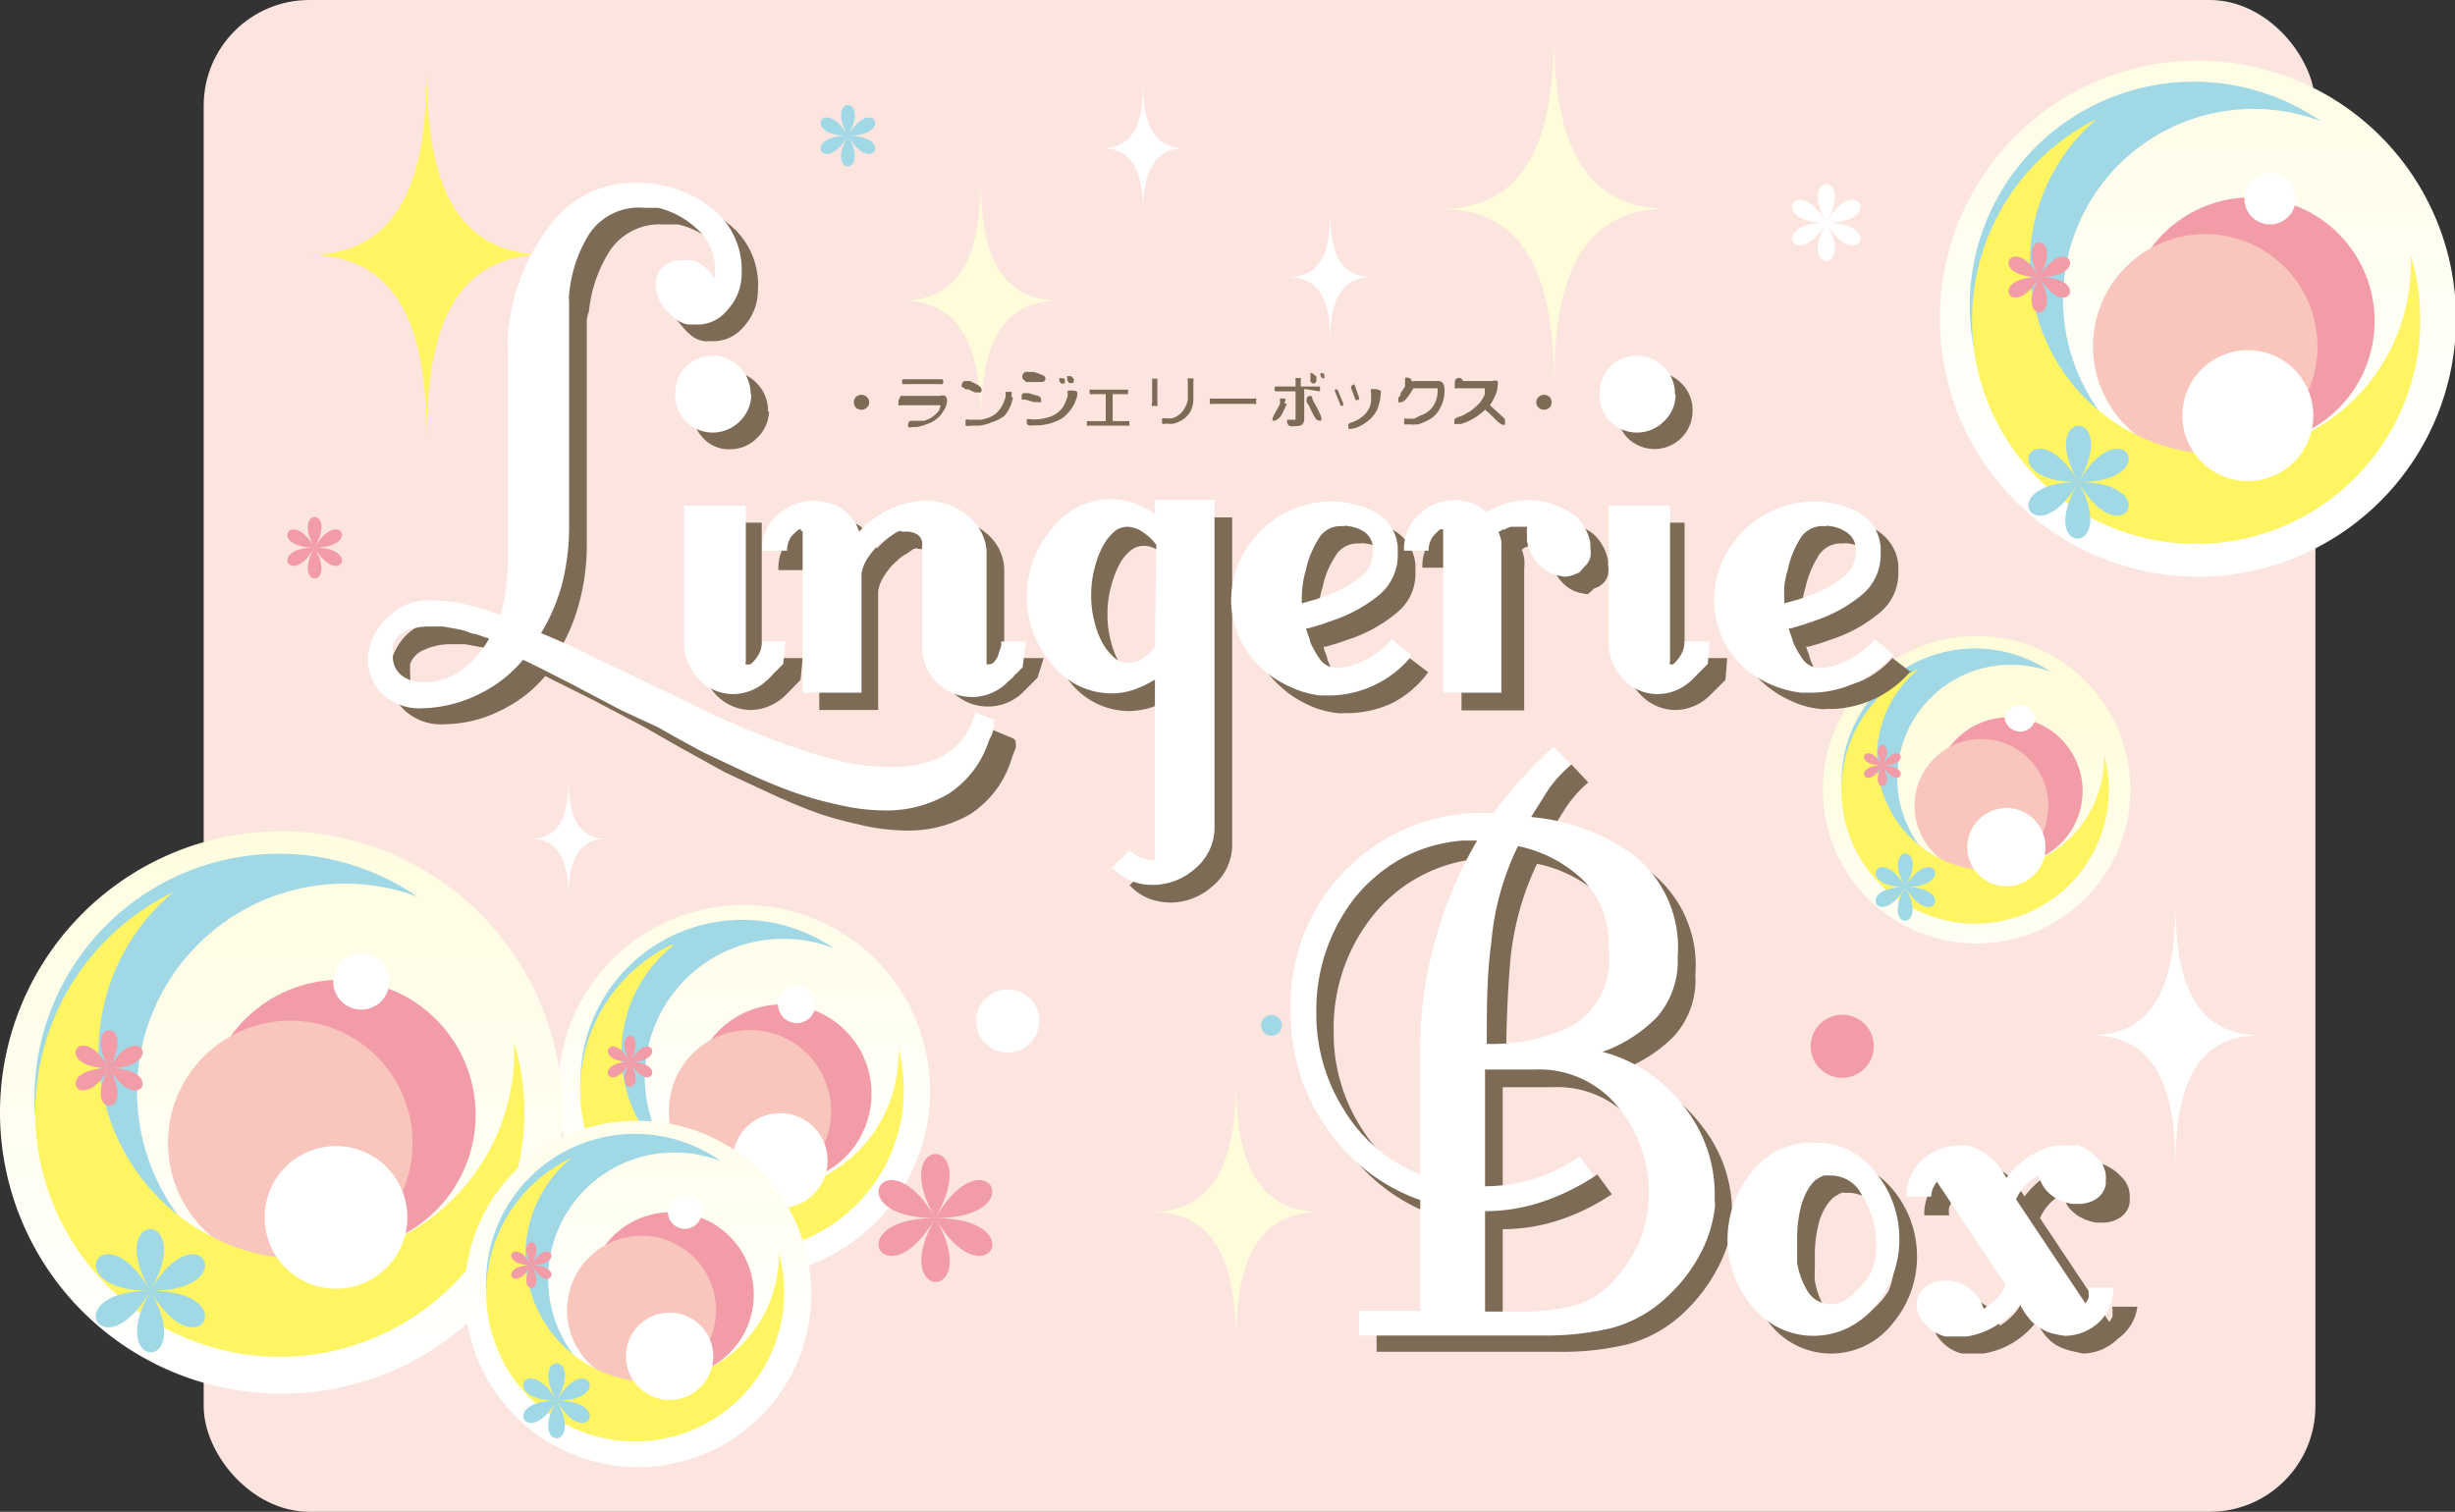 <svg id="レイヤー_1" data-name="レイヤー 1" xmlns="http://www.w3.org/2000/svg" xmlns:xlink="http://www.w3.org/1999/xlink" viewBox="0 0 70.87 43.65"><rect x="0" y="0" width="70.87" height="43.65" fill="#333333" stroke="none"/><defs><style>.cls-1{fill:#fce4df;}.cls-2{fill:url(#linear-gradient);}.cls-3{fill:#f19ca6;}.cls-4{fill:#f8c6bd;}.cls-5{fill:#a1d8e6;}.cls-6{fill:#fff462;}.cls-7{fill:#fff;}.cls-8{fill:url(#linear-gradient-2);}.cls-9{fill:url(#linear-gradient-3);}.cls-10{fill:url(#linear-gradient-4);}.cls-11{fill:url(#linear-gradient-5);}.cls-12{fill:#fffcdb;}.cls-13{fill:#7d6b55;}</style><linearGradient id="linear-gradient" x1="-2238.23" y1="-944.09" x2="-2238.23" y2="-989.25" gradientTransform="matrix(-0.26, 0, 0, 0.26, -551.96, 279.33)" gradientUnits="userSpaceOnUse"><stop offset="0" stop-color="#fff"/><stop offset="1" stop-color="#fffcdb"/></linearGradient><linearGradient id="linear-gradient-2" x1="-1627.54" y1="-690.72" x2="-1627.54" y2="-735.88" gradientTransform="matrix(-0.39, 0, 0, 0.39, -623.04, 308.98)" xlink:href="#linear-gradient"/><linearGradient id="linear-gradient-3" x1="-2394.27" y1="-1012.72" x2="-2394.27" y2="-1057.87" gradientTransform="matrix(-0.24, 0, 0, 0.24, -547.16, 281.77)" xlink:href="#linear-gradient"/><linearGradient id="linear-gradient-4" x1="-1701.6" y1="-721.1" x2="-1701.6" y2="-766.26" gradientTransform="matrix(-0.36, 0, 0, 0.36, -541.15, 273.18)" xlink:href="#linear-gradient"/><linearGradient id="linear-gradient-5" x1="-2581.81" y1="-1091.23" x2="-2581.81" y2="-1136.38" gradientTransform="matrix(-0.21, 0, 0, 0.21, -490.03, 259.02)" xlink:href="#linear-gradient"/></defs><title>logo_brand-dollfie_svg</title><rect class="cls-1" x="5.88" width="60.96" height="43.65" rx="3.05"/><path class="cls-2" d="M16.11,31.5a5.37,5.37,0,1,0,5.36-5.37A5.36,5.36,0,0,0,16.11,31.5Z"/><path class="cls-3" d="M20,31.55A2.58,2.58,0,1,0,22.6,29,2.58,2.58,0,0,0,20,31.55Z"/><path class="cls-4" d="M19.31,32.07a2.34,2.34,0,1,0,2.33-2.33A2.33,2.33,0,0,0,19.31,32.07Z"/><path class="cls-5" d="M24.07,27.38a4,4,0,1,0,.74,7.07.6.6,0,0,0-.08.08,4.67,4.67,0,1,1-.66-7.15Z"/><path class="cls-6" d="M19.43,27.3a4,4,0,1,0,6.5,2.87l0,.1a4.67,4.67,0,1,1-6.53-3Z"/><path class="cls-7" d="M21.15,33.5a1.37,1.37,0,1,0,1.37-1.36A1.37,1.37,0,0,0,21.15,33.5Z"/><path class="cls-3" d="M18.19,30.66c.55,1,1.11,0,0,0,1.11,0,.55-1,0,0,.55-1-.56-1,0,0-.56-1-1.11,0,0,0-1.11,0-.56,1,0,0C17.63,31.62,18.74,31.62,18.19,30.66Z"/><path class="cls-5" d="M19,34.9c.9,1.57,1.81,0,0,0,1.81,0,.9-1.56,0,0,.9-1.56-.91-1.56,0,0-.91-1.56-1.81,0,0,0-1.81,0-.91,1.57,0,0C18.07,36.47,19.88,36.47,19,34.9Z"/><path class="cls-7" d="M22.46,29a.54.54,0,1,0,.53-.54A.53.53,0,0,0,22.46,29Z"/><path class="cls-8" d="M0,32.11A8.12,8.12,0,1,0,8.12,24,8.12,8.12,0,0,0,0,32.11Z"/><path class="cls-3" d="M5.93,32.19a3.9,3.9,0,1,0,3.89-3.9A3.9,3.9,0,0,0,5.93,32.19Z"/><path class="cls-4" d="M4.85,33a3.53,3.53,0,1,0,3.53-3.53A3.53,3.53,0,0,0,4.85,33Z"/><path class="cls-5" d="M12.05,25.89a6,6,0,1,0,1.12,10.69l-.12.12a7.06,7.06,0,1,1-1-10.81Z"/><path class="cls-6" d="M5,25.76a6,6,0,1,0,9.84,4.34,1.42,1.42,0,0,0,.05.16A7.06,7.06,0,1,1,5,25.76Z"/><path class="cls-7" d="M7.64,35.15A2.06,2.06,0,1,0,9.7,33.09,2.06,2.06,0,0,0,7.64,35.15Z"/><path class="cls-3" d="M3.15,30.84c.84,1.45,1.68,0,0,0,1.68,0,.84-1.46,0,0,.84-1.46-.84-1.46,0,0-.84-1.46-1.68,0,0,0-1.68,0-.84,1.45,0,0C2.31,32.29,4,32.29,3.15,30.84Z"/><path class="cls-5" d="M4.34,37.27c1.37,2.37,2.74,0,0,0,2.74,0,1.37-2.38,0,0,1.37-2.38-1.37-2.38,0,0-1.37-2.38-2.73,0,0,0-2.73,0-1.37,2.37,0,0C3,39.64,5.71,39.64,4.34,37.27Z"/><path class="cls-7" d="M9.62,28.34a.81.81,0,1,0,.8-.81A.8.8,0,0,0,9.62,28.34Z"/><path class="cls-7" d="M52.72,6.43c-.85,1.48-1.71,0,0,0-1.71,0-.85-1.49,0,0-.85-1.49.86-1.49,0,0,.86-1.49,1.71,0,0,0,1.71,0,.86,1.48,0,0C53.58,7.91,51.87,7.91,52.72,6.43Z"/><path class="cls-5" d="M24.48,3.92c-.69,1.18-1.37,0,0,0-1.37,0-.69-1.19,0,0-.69-1.19.68-1.19,0,0,.68-1.19,1.36,0,0,0,1.36,0,.68,1.18,0,0C25.16,5.1,23.79,5.1,24.48,3.92Z"/><path class="cls-3" d="M9.08,15.81c-.68,1.19-1.36,0,0,0-1.36,0-.68-1.18,0,0-.68-1.18.69-1.18,0,0,.69-1.18,1.37,0,0,0,1.37,0,.69,1.19,0,0C9.77,17,8.4,17,9.08,15.81Z"/><path class="cls-9" d="M13.42,37.3a5,5,0,1,0,5-4.94A4.94,4.94,0,0,0,13.42,37.3Z"/><path class="cls-3" d="M17,37.35A2.38,2.38,0,1,0,19.4,35,2.37,2.37,0,0,0,17,37.35Z"/><path class="cls-4" d="M16.37,37.83a2.15,2.15,0,1,0,2.15-2.15A2.15,2.15,0,0,0,16.37,37.83Z"/><path class="cls-5" d="M20.76,33.51A3.65,3.65,0,1,0,21.44,40l-.07.08a4.3,4.3,0,1,1-.61-6.59Z"/><path class="cls-6" d="M16.49,33.44a3.65,3.65,0,0,0,3.3,6.33,3.67,3.67,0,0,0,2.69-3.69l0,.09a4.3,4.3,0,1,1-6-2.73Z"/><path class="cls-7" d="M18.07,39.15a1.26,1.26,0,1,0,1.26-1.25A1.26,1.26,0,0,0,18.07,39.15Z"/><path class="cls-3" d="M15.34,36.53c.51.88,1,0,0,0,1,0,.51-.89,0,0,.51-.89-.51-.89,0,0-.51-.89-1,0,0,0-1,0-.51.88,0,0C14.83,37.41,15.85,37.41,15.34,36.53Z"/><path class="cls-5" d="M16.07,40.44c.83,1.45,1.66,0,0,0,1.66,0,.83-1.44,0,0,.83-1.44-.84-1.44,0,0-.84-1.44-1.67,0,0,0-1.67,0-.84,1.45,0,0C15.23,41.89,16.9,41.89,16.07,40.44Z"/><path class="cls-7" d="M19.28,35a.49.49,0,1,0,.49-.5A.49.49,0,0,0,19.28,35Z"/><path class="cls-10" d="M56,9.2a7.45,7.45,0,1,0,7.44-7.45A7.44,7.44,0,0,0,56,9.2Z"/><path class="cls-3" d="M61.41,9.27A3.57,3.57,0,1,0,65,5.7,3.57,3.57,0,0,0,61.41,9.27Z"/><path class="cls-4" d="M60.42,10a3.24,3.24,0,1,0,3.24-3.24A3.24,3.24,0,0,0,60.42,10Z"/><path class="cls-5" d="M67,3.5a5.5,5.5,0,1,0,1,9.79l-.1.12A6.47,6.47,0,1,1,67,3.5Z"/><path class="cls-6" d="M60.59,3.38a5.5,5.5,0,1,0,9,4,.88.88,0,0,1,.05.15,6.47,6.47,0,1,1-9.06-4.12Z"/><path class="cls-7" d="M63,12a1.89,1.89,0,1,0,1.89-1.89A1.89,1.89,0,0,0,63,12Z"/><path class="cls-3" d="M58.87,8c.77,1.33,1.54,0,0,0,1.54,0,.77-1.33,0,0,.77-1.33-.77-1.33,0,0-.77-1.33-1.54,0,0,0-1.54,0-.77,1.33,0,0C58.1,9.36,59.64,9.36,58.87,8Z"/><path class="cls-5" d="M60,13.92c1.26,2.18,2.51,0,0,0,2.51,0,1.26-2.17,0,0,1.26-2.17-1.25-2.17,0,0-1.25-2.17-2.51,0,0,0-2.51,0-1.25,2.18,0,0C58.71,16.1,61.22,16.1,60,13.92Z"/><path class="cls-7" d="M64.79,5.74A.74.74,0,1,0,65.53,5,.74.74,0,0,0,64.79,5.74Z"/><path class="cls-11" d="M52.62,22.8a4.44,4.44,0,1,0,4.44-4.44A4.44,4.44,0,0,0,52.62,22.8Z"/><path class="cls-3" d="M55.86,22.84A2.13,2.13,0,1,0,58,20.71,2.13,2.13,0,0,0,55.86,22.84Z"/><path class="cls-4" d="M55.27,23.27a1.93,1.93,0,1,0,1.93-1.93A1.92,1.92,0,0,0,55.27,23.27Z"/><path class="cls-5" d="M59.2,19.4a3.28,3.28,0,1,0,.61,5.84l-.06.07a3.86,3.86,0,1,1-.55-5.91Z"/><path class="cls-6" d="M55.37,19.33a3.28,3.28,0,1,0,5.37,2.37l0,.09a3.86,3.86,0,1,1-5.4-2.46Z"/><path class="cls-7" d="M56.79,24.46a1.13,1.13,0,1,0,1.13-1.13A1.14,1.14,0,0,0,56.79,24.46Z"/><path class="cls-3" d="M54.34,22.1c.46.8.92,0,0,0,.92,0,.46-.79,0,0,.46-.79-.46-.79,0,0-.46-.79-.92,0,0,0-.92,0-.46.8,0,0C53.88,22.9,54.8,22.9,54.34,22.1Z"/><path class="cls-5" d="M55,25.61c.75,1.3,1.5,0,0,0,1.5,0,.75-1.29,0,0,.75-1.29-.74-1.29,0,0-.74-1.29-1.49,0,0,0-1.49,0-.74,1.3,0,0C54.25,26.91,55.74,26.91,55,25.61Z"/><path class="cls-7" d="M57.87,20.74a.45.45,0,0,0,.89,0,.45.45,0,0,0-.89,0Z"/><path class="cls-7" d="M62.8,33.68c0-2-.43-3.79-2.44-3.79,2,0,2.44-1.78,2.44-3.79,0,2,.43,3.79,2.44,3.79C63.23,29.89,62.8,31.67,62.8,33.68Z"/><path class="cls-12" d="M35.68,38.77c0-2-.43-3.78-2.44-3.78,2,0,2.44-1.79,2.44-3.8,0,2,.43,3.8,2.44,3.8C36.11,35,35.68,36.76,35.68,38.77Z"/><path class="cls-12" d="M44.86,11.13c0-2.7-.58-5.1-3.28-5.1,2.7,0,3.28-2.4,3.28-5.1,0,2.7.59,5.1,3.29,5.1C45.45,6,44.86,8.43,44.86,11.13Z"/><path class="cls-6" d="M12.32,12.67c0-2.82-.61-5.32-3.43-5.31,2.82,0,3.43-2.5,3.43-5.32,0,2.82.6,5.31,3.42,5.31C12.92,7.35,12.32,9.85,12.32,12.67Z"/><path class="cls-7" d="M16.41,25.92c0-.9-.19-1.7-1.09-1.7.9,0,1.09-.8,1.09-1.7,0,.9.2,1.7,1.1,1.7C16.61,24.22,16.41,25,16.41,25.92Z"/><path class="cls-3" d="M27,35.17c-1.42,2.46-2.84,0,0,0-2.84,0-1.42-2.47,0,0-1.42-2.47,1.43-2.47,0,0,1.43-2.47,2.85,0,0,0,2.85,0,1.43,2.46,0,0C28.44,37.63,25.59,37.63,27,35.17Z"/><path class="cls-3" d="M54.09,30.2a.91.91,0,1,1-.91-.9A.9.9,0,0,1,54.09,30.2Z"/><path class="cls-5" d="M37,29.66a.3.3,0,0,1-.59,0,.3.3,0,1,1,.59,0Z"/><path class="cls-7" d="M30,29.47a.91.91,0,1,1-.91-.9A.9.9,0,0,1,30,29.47Z"/><path class="cls-12" d="M28.31,12.21c0-1.87-.4-3.53-2.27-3.53,1.87,0,2.27-1.65,2.27-3.52,0,1.87.4,3.52,2.27,3.52C28.71,8.68,28.31,10.34,28.31,12.21Z"/><path class="cls-7" d="M33,6.13c0-1-.21-1.85-1.19-1.85,1,0,1.19-.88,1.19-1.86,0,1,.21,1.86,1.2,1.86C33.22,4.28,33,5.15,33,6.13Z"/><path class="cls-7" d="M38.4,9.85c0-1-.21-1.85-1.2-1.85,1,0,1.2-.87,1.2-1.86,0,1,.21,1.86,1.2,1.86C38.61,8,38.4,8.87,38.4,9.85Z"/><path class="cls-13" d="M29.27,21.33l-.6-.25a.53.53,0,0,1-.08.22,1.36,1.36,0,0,0-.11.2,1.87,1.87,0,0,1-.9.88,3.13,3.13,0,0,1-1.29.26,6.34,6.34,0,0,1-1.42-.18c-.52-.13-1.07-.29-1.63-.49-.73-.26-1.44-.56-2.13-.88l-2.06-.95-.19-.09A.8.8,0,0,1,18.7,20l-1.29-.61c-.43-.21-.85-.4-1.28-.58a5.46,5.46,0,0,0,.6-1.44,6.4,6.4,0,0,0,.21-1.66V9.24A1,1,0,0,1,17,9a4,4,0,0,1,.58-1.72,1.72,1.72,0,0,1,1.55-.8h.23l.22,0a2.42,2.42,0,0,1,1.11.6,1.53,1.53,0,0,1,.52,1.11.92.92,0,0,1,0,.16,1.62,1.62,0,0,1,0,.19A1.33,1.33,0,0,0,20.46,8l-.12,0h-.15a.91.91,0,0,0-.56.18.63.63,0,0,0-.23.51,1.18,1.18,0,0,0,.06.36,1.08,1.08,0,0,0,.24.38,1.63,1.63,0,0,0,.3.29.75.75,0,0,0,.34.13.2.2,0,0,0,.11,0h.11a1.12,1.12,0,0,0,.91-.42,1.56,1.56,0,0,0,.41-1.07A2.23,2.23,0,0,0,21,6.44a3.35,3.35,0,0,0-2.05-.68A3,3,0,0,0,16.37,7,5.8,5.8,0,0,0,15.2,9.62a4,4,0,0,0-.08.52c0,.18,0,.35,0,.52v5.89a9.36,9.36,0,0,1,0,.94,3.86,3.86,0,0,1-.17.81c-.37-.13-.71-.23-1-.31a4.33,4.33,0,0,0-.91-.11h-.12a1.6,1.6,0,0,0-1.25.52,1.77,1.77,0,0,0-.44,1.07,1.45,1.45,0,0,0,.41,1,1.53,1.53,0,0,0,1.2.44,3.67,3.67,0,0,0,1.6-.39,3.86,3.86,0,0,0,1.3-1l1.38.69,1.46.77,1.05.6,1.3.72,1.29.6c.45.21.9.4,1.34.56s.9.27,1.34.37a6,6,0,0,0,1.29.15,3.52,3.52,0,0,0,1.83-.48,2.91,2.91,0,0,0,1.2-1.65l.1-.25a.39.39,0,0,0,0-.15s0,0,0,0v-.05ZM14.62,19a2.82,2.82,0,0,1-.78.9,1.84,1.84,0,0,1-1.13.36.93.93,0,0,1-.62-.21.69.69,0,0,1-.25-.53v-.09a.23.23,0,0,1,0-.09.19.19,0,0,1,0-.08.36.36,0,0,1,0-.09.69.69,0,0,1,.41-.41A1.81,1.81,0,0,1,13,18.6h.21l.21,0,.44.08a1.52,1.52,0,0,1,.38.11l.24.06Z"/><path class="cls-13" d="M23.17,19h-.71a.73.73,0,0,1-.09.35.81.81,0,0,1-.25.3.05.05,0,0,1,0,0,.14.14,0,0,1-.13-.13V15.09H20.26V19a1.49,1.49,0,0,0,.42,1.07,1.4,1.4,0,0,0,1,.43,1.48,1.48,0,0,0,1-.43l.43-.44Zm-1-7.13a1.11,1.11,0,0,0-.32-.8,1,1,0,0,0-.77-.33,1,1,0,0,0-.78.33,1.1,1.1,0,0,0-.31.8,1.09,1.09,0,0,0,.31.78,1,1,0,0,0,.78.32,1.07,1.07,0,0,0,.77-.32A1.1,1.1,0,0,0,22.2,11.9Z"/><path class="cls-13" d="M30.13,19h-.72s0,.07,0,.12a.94.94,0,0,1-.06.18.72.72,0,0,1-.1.24.23.23,0,0,1-.18.11l-.08,0a.17.17,0,0,1,0-.08V16.49a1.37,1.37,0,0,0-.15-.64,1.43,1.43,0,0,0-.4-.48,1.79,1.79,0,0,0-.56-.31,1.9,1.9,0,0,0-.63-.11,2.12,2.12,0,0,0-.44.05,2.43,2.43,0,0,0-.43.12,2.19,2.19,0,0,0-.57.29,2.92,2.92,0,0,0-.5.43,1.28,1.28,0,0,0-.53-.68A1.53,1.53,0,0,0,24,15h-.08a1.53,1.53,0,0,0-1,.41,1.32,1.32,0,0,0-.45,1.05h.72a.74.74,0,0,1,.09-.36.75.75,0,0,1,.24-.26s0,0,0,0h.08a.09.09,0,0,0,0,.05l.05,0V20.5l1.7,0V17.06a1.16,1.16,0,0,1,.2-.47,1.68,1.68,0,0,1,.35-.4.48.48,0,0,1,.1-.09.71.71,0,0,1,.17-.11l0,0h0l.2-.14c.06,0,.11-.05.12,0l.09,0h.06a.54.54,0,0,1,.31.09.29.29,0,0,1,.14.28V19a1.4,1.4,0,0,0,.43,1,1.45,1.45,0,0,0,2,0l.43-.43Z"/><path class="cls-13" d="M35.57,24.35V14.94H33.85v.4a2.63,2.63,0,0,0-.63-.31,1.76,1.76,0,0,0-.63-.12,2.18,2.18,0,0,0-1.71.86,3,3,0,0,0,0,3.91,2.17,2.17,0,0,0,1.71.85,2.3,2.3,0,0,0,.63-.1,3,3,0,0,0,.63-.3v5.21h-.07a.8.8,0,0,1-.36-.09,1.7,1.7,0,0,1-.31-.18l-.5.49a1.57,1.57,0,0,0,.57.39,1.88,1.88,0,0,0,.62.11A1.84,1.84,0,0,0,35,25.59,1.56,1.56,0,0,0,35.57,24.35Zm-1.72-5.16a1.43,1.43,0,0,1-.38.36.76.76,0,0,1-.41.13.46.46,0,0,1-.36-.1,1.25,1.25,0,0,1-.36-.39,2.48,2.48,0,0,1-.27-.67,2.86,2.86,0,0,1-.1-.77,2.92,2.92,0,0,1,.1-.8,2.82,2.82,0,0,1,.27-.7,1.3,1.3,0,0,1,.33-.38.62.62,0,0,1,.34-.11.71.71,0,0,1,.43.14,1.6,1.6,0,0,1,.41.38Z"/><path class="cls-13" d="M41.23,19.41,40.69,19a2.51,2.51,0,0,1-.66.54,2,2,0,0,1-.81.27h-.07a.54.54,0,0,1-.51-.21,2.11,2.11,0,0,1-.31-.53,1.52,1.52,0,0,0-.06-.2.66.66,0,0,1-.06-.2l.07,0,.37-.11.4-.14a4.18,4.18,0,0,0,1.25-.71,1.44,1.44,0,0,0,.56-1.2v-.2a1.26,1.26,0,0,0-.63-1A2.51,2.51,0,0,0,39.05,15H39a2.91,2.91,0,0,0-2.93,2.8,2.65,2.65,0,0,0,.87,2,3,3,0,0,0,.8.54,2.65,2.65,0,0,0,.88.25.4.4,0,0,0,.15,0h.15a3.05,3.05,0,0,0,1.27-.29A3,3,0,0,0,41.23,19.41Zm-1.09-3.07v.1a.9.9,0,0,1-.37.74,2.88,2.88,0,0,1-.84.47,2.69,2.69,0,0,1-.45.16l-.4.12v-.08a3.43,3.43,0,0,1,0-.41,2.05,2.05,0,0,1,.1-.48,2.45,2.45,0,0,1,.35-.87.74.74,0,0,1,.64-.4h.11a.2.2,0,0,1,.11,0,1,1,0,0,1,.48.17A.59.59,0,0,1,40.14,16.34Z"/><path class="cls-13" d="M46.26,16.86a.56.56,0,0,0,.16-.26.92.92,0,0,0,0-.29v-.12a1.3,1.3,0,0,0-.21-.52,1.05,1.05,0,0,0-.39-.37,1.83,1.83,0,0,0-.57-.26,2.11,2.11,0,0,0-.62-.09,2.35,2.35,0,0,0-1.21.35A1.06,1.06,0,0,0,43,15a1.59,1.59,0,0,0-.48-.07,1.49,1.49,0,0,0-1,.4,1.35,1.35,0,0,0-.46,1.06h.72a.74.74,0,0,1,.09-.36.75.75,0,0,1,.24-.26s0,0,0,0h.08a.06.06,0,0,0,0,.05l0,0v4.69H44V16.41a1.27,1.27,0,0,0,0-.28,1.11,1.11,0,0,0-.07-.26.51.51,0,0,1,.16-.09,1.06,1.06,0,0,1,.19-.06l.18,0h.29l0,.06a.35.35,0,0,1,0,.06.45.45,0,0,0,0,.08v.2a1.36,1.36,0,0,0,.21.52,1.11,1.11,0,0,0,.38.37,1,1,0,0,0,.24.1l.24.05A.65.65,0,0,0,46,17l.15-.06Z"/><path class="cls-13" d="M49.86,19h-.72a.73.73,0,0,1-.09.35.89.89,0,0,1-.24.3l-.05,0a.14.14,0,0,1-.13-.13V15.09H46.94V19a1.46,1.46,0,0,0,.43,1.07,1.39,1.39,0,0,0,1,.43,1.46,1.46,0,0,0,1-.43l.44-.44Zm-1-7.13a1.07,1.07,0,0,0-.32-.8,1.08,1.08,0,0,0-1.55,0,1.1,1.1,0,0,0-.31.8,1.09,1.09,0,0,0,.31.78,1.1,1.1,0,0,0,1.87-.78Z"/><path class="cls-13" d="M55.17,19.41,54.63,19a2.89,2.89,0,0,1-.66.54,2,2,0,0,1-.81.27h-.07a.53.53,0,0,1-.51-.21,1.85,1.85,0,0,1-.31-.53l-.06-.2a1.18,1.18,0,0,1-.07-.2l.08,0,.37-.11.4-.14a4.18,4.18,0,0,0,1.25-.71,1.47,1.47,0,0,0,.56-1.2v-.2a1.29,1.29,0,0,0-.63-1A2.51,2.51,0,0,0,53,15h-.08a2.79,2.79,0,0,0-2.09.87A2.76,2.76,0,0,0,50,17.75a2.67,2.67,0,0,0,.21,1,2.76,2.76,0,0,0,.65.93,3,3,0,0,0,.81.54,2.59,2.59,0,0,0,.88.25.4.4,0,0,0,.15,0h.15a3.08,3.08,0,0,0,2.33-1.12Zm-1.09-3.07v.1a.93.93,0,0,1-.37.74,2.81,2.81,0,0,1-.85.47,2.6,2.6,0,0,1-.44.16l-.4.12v-.08c0-.11,0-.25,0-.41a2.73,2.73,0,0,1,.1-.48,2.89,2.89,0,0,1,.35-.87.76.76,0,0,1,.65-.4h.11a.2.2,0,0,1,.11,0,1,1,0,0,1,.47.17A.57.57,0,0,1,54.08,16.34Z"/><path class="cls-13" d="M21.5,11.9a.37.37,0,0,1-.12.27.4.4,0,0,1-.27.11.42.42,0,0,1-.29-.11.4.4,0,0,1-.11-.27.4.4,0,0,1,.11-.29.38.38,0,0,1,.29-.12.41.41,0,0,1,.39.41Z"/><path class="cls-13" d="M16.4,8.14a2.6,2.6,0,0,0-.14.64,5.07,5.07,0,0,0,0,.68v6.22a6,6,0,0,1-.15,1.37,4.58,4.58,0,0,1-.45,1.19,4.81,4.81,0,0,0,.15-.79,8.42,8.42,0,0,0,.05-.9v-5.9A6.43,6.43,0,0,1,16,9.3,4.36,4.36,0,0,1,16.4,8.14Z"/><path class="cls-13" d="M21.23,19.63a.92.92,0,0,1-.19-.26A.67.67,0,0,1,21,19V15.81h.28v3.82Z"/><path class="cls-13" d="M24.69,19.81h-.26v-4a.58.58,0,0,1,.22.35,1.87,1.87,0,0,1,0,.42v3.2Z"/><path class="cls-13" d="M28.22,19.61a.79.79,0,0,1-.19-.25A.73.73,0,0,1,28,19V16a.36.36,0,0,0,0-.11.87.87,0,0,1,.21.25.63.63,0,0,1,.08.34v3.14Z"/><path class="cls-13" d="M31.76,19.56a1.71,1.71,0,0,1-.71-.77,2.35,2.35,0,0,1-.23-1,2.42,2.42,0,0,1,.23-1.07,1.86,1.86,0,0,1,.71-.79,3.18,3.18,0,0,0-.3.78,5,5,0,0,0-.15.93V18a4.1,4.1,0,0,0,.14.84A2.15,2.15,0,0,0,31.76,19.56Z"/><path class="cls-13" d="M34.84,24.59a.8.8,0,0,1-.08.37,1.62,1.62,0,0,1-.21.35V15.68h.29v8.91Z"/><path class="cls-13" d="M37.79,19.56a1.71,1.71,0,0,1-.71-.77,2.37,2.37,0,0,1-.24-1,2.43,2.43,0,0,1,.24-1.07,1.86,1.86,0,0,1,.71-.79,3.18,3.18,0,0,0-.3.78,5,5,0,0,0-.15.93V18a4.1,4.1,0,0,0,.14.84A2.15,2.15,0,0,0,37.79,19.56Z"/><path class="cls-13" d="M43.28,19.81H43v-4a.79.79,0,0,1,.19.25.71.71,0,0,1,.07.32v3.4Z"/><path class="cls-13" d="M48.19,11.9a.37.37,0,0,1-.12.27.45.45,0,0,1-.28.11.39.39,0,0,1-.28-.11.39.39,0,0,1,0-.56.36.36,0,0,1,.28-.12.41.41,0,0,1,.28.12A.37.37,0,0,1,48.19,11.9Z"/><path class="cls-13" d="M47.91,19.63a.92.92,0,0,1-.19-.26.77.77,0,0,1-.08-.34V15.81h.27v3.82Z"/><path class="cls-13" d="M51.72,19.56a1.69,1.69,0,0,1-.7-.77,2.37,2.37,0,0,1-.24-1A2.43,2.43,0,0,1,51,16.68a1.84,1.84,0,0,1,.7-.79,4.09,4.09,0,0,0-.44,1.71V18a4.07,4.07,0,0,0,.13.84A2.65,2.65,0,0,0,51.72,19.56Z"/><path class="cls-13" d="M47.19,37.36a2.41,2.41,0,0,1-1.25.85,6,6,0,0,1-1.42.17h-.29a1.33,1.33,0,0,1-.28,0h-.57l0-2.89a5.19,5.19,0,0,0,1.65-.27,6.16,6.16,0,0,0,1.5-.74l-.42-.57a4.77,4.77,0,0,1-2.73.86V31.39h1.44a2.89,2.89,0,0,1,2.4,1.09,3.83,3.83,0,0,1,.65,3.71A3.54,3.54,0,0,1,47.19,37.36Zm1.75-9.22a3.41,3.41,0,0,0-1.23-2.91,5.92,5.92,0,0,0-3-1.13l.51-.81a3.77,3.77,0,0,1,.63-.7l-.49-.52a11.26,11.26,0,0,0-.92.91,10.12,10.12,0,0,0-.82,1,5.61,5.61,0,0,0-4.19,1.58,5.55,5.55,0,0,0-1.66,4.15,5.69,5.69,0,0,0,1,3.31,5.33,5.33,0,0,0,2.71,2.09v3.2H39.74v.72H45a8,8,0,0,0,2-.22,3.78,3.78,0,0,0,1.7-1,4.75,4.75,0,0,0,.88-1.19A3.8,3.8,0,0,0,50,35.4a1.25,1.25,0,0,0,0-.21V35a4,4,0,0,0-.88-2.5,4.37,4.37,0,0,0-2.37-1.59,4.07,4.07,0,0,0,1.58-1A2.41,2.41,0,0,0,48.94,28.14Zm-5.81-3.35a13.13,13.13,0,0,0-1.19,2.84,11.37,11.37,0,0,0-.42,3.07v3.72a4.59,4.59,0,0,1-2.24-1.88,5.07,5.07,0,0,1-.78-2.64v-.12a5.19,5.19,0,0,1,1.06-3.25,4.42,4.42,0,0,1,3.18-1.74h.39ZM47,27.89a2.27,2.27,0,0,1-1,2.21,5.39,5.39,0,0,1-2.52.54q0-1.49.12-2.91a8.31,8.31,0,0,1,.77-2.79,3.86,3.86,0,0,1,1.91,1A2.62,2.62,0,0,1,47,27.89Z"/><path class="cls-13" d="M54.1,37.77a2.14,2.14,0,0,1-.31.27.68.68,0,0,1-.38.12.76.76,0,0,1-.72-.37,2.31,2.31,0,0,1-.3-.82,3.6,3.6,0,0,1,0-.36c0-.12,0-.23,0-.33a3.6,3.6,0,0,1,.09-.86,1.63,1.63,0,0,1,.23-.58,1.18,1.18,0,0,1,.21-.26,1.49,1.49,0,0,1,.24-.14.35.35,0,0,1,.11,0l.11,0a1,1,0,0,1,.88.58,2.59,2.59,0,0,1,.41,1.36v.15a.77.77,0,0,1,0,.15,2.23,2.23,0,0,1-.15.59A2.14,2.14,0,0,1,54.1,37.77Zm1.24-1.49a3,3,0,0,0-.68-1.91,2.3,2.3,0,0,0-3.6,0,3,3,0,0,0-.68,1.91v.07a3,3,0,0,0,.71,1.87,2.25,2.25,0,0,0,3.54,0,3,3,0,0,0,.71-1.87v-.07Z"/><path class="cls-13" d="M61.13,38.66a1.46,1.46,0,0,1-1,.42L59.77,39a1.92,1.92,0,0,1-.31-.11,1.19,1.19,0,0,1-.39-.3,2.33,2.33,0,0,1-.27-.4l0-.05,0,0a2.38,2.38,0,0,1-1.55.94h-.61l0,0a1.12,1.12,0,0,1-.58-.34.81.81,0,0,1-.26-.61v0s0,0,0,0v-.07a.68.68,0,0,1,.3-.46.81.81,0,0,1,.47-.14h.1l.1,0a1.27,1.27,0,0,1,.61.28,1,1,0,0,1,.35.54,2,2,0,0,0,.37-.3,1.36,1.36,0,0,0,.27-.39l-2-2.95-.1.21a.6.6,0,0,0,0,.24h-.72a1.33,1.33,0,0,1,.46-1.06,1.48,1.48,0,0,1,1-.41,1.66,1.66,0,0,1,.33,0,1.07,1.07,0,0,1,.34.14,1.08,1.08,0,0,1,.37.26c.09.1.18.22.27.33a.53.53,0,0,0,.06.1.53.53,0,0,1,.06.1,2.67,2.67,0,0,1,.64-.61,2.21,2.21,0,0,1,.82-.33.41.41,0,0,1,.16,0h.36l.14,0h.13a1.37,1.37,0,0,1,.55.37.77.77,0,0,1,.24.62v.13a.63.63,0,0,1-.3.44.92.92,0,0,1-.49.13h-.18a1.39,1.39,0,0,1-.38-.12,1,1,0,0,1-.33-.23.69.69,0,0,1-.16-.22,2.72,2.72,0,0,1-.11-.25,1.39,1.39,0,0,0-.37.28,1.45,1.45,0,0,0-.27.41l2,3,.09-.14a.44.44,0,0,0,0-.15.11.11,0,0,0,0-.08v-.07h.72A1.35,1.35,0,0,1,61.13,38.66Z"/><path class="cls-13" d="M47.11,30a3,3,0,0,0,.41-.88,3.66,3.66,0,0,0,.14-1v-.2a4.17,4.17,0,0,0-.28-1.35,2.87,2.87,0,0,0-.69-1.1,2.81,2.81,0,0,1,1,.95,3.1,3.1,0,0,1,.49,1.28,1.15,1.15,0,0,0,0,.16,1.09,1.09,0,0,1,0,.18A2.43,2.43,0,0,1,48,29.08,2.11,2.11,0,0,1,47.11,30Z"/><path class="cls-13" d="M42.88,27a13.24,13.24,0,0,0-.16,1.7c0,.59,0,1.24,0,2v3.79q0,1.47,0,3.87h-.41V30.69a10.71,10.71,0,0,1,.17-1.89c.11-.61.17-.91.17-.91Z"/><path class="cls-13" d="M48.06,32.34a3.2,3.2,0,0,1,.86,1.07,3.25,3.25,0,0,1,.35,1.24v.22a3.37,3.37,0,0,1-.33,1.45,3.47,3.47,0,0,1-1,1.23,4,4,0,0,0,.67-1.26,4.64,4.64,0,0,0,.23-1.42,5,5,0,0,0-.19-1.32A4.1,4.1,0,0,0,48.06,32.34Z"/><path class="cls-13" d="M52.07,38.11a1.68,1.68,0,0,1-.72-.77,2.22,2.22,0,0,1-.25-1,2.27,2.27,0,0,1,.25-1.06,1.91,1.91,0,0,1,.72-.8,3.1,3.1,0,0,0-.34.87,4.9,4.9,0,0,0-.11,1,4.51,4.51,0,0,0,.11,1A2.71,2.71,0,0,0,52.07,38.11Z"/><path class="cls-13" d="M57.49,34.52a.91.91,0,0,0-.24-.2.94.94,0,0,0-.31-.1L59.54,38h0a1,1,0,0,0,.24.21.76.76,0,0,0,.31.11Z"/><path class="cls-7" d="M28.76,20.82l-.59-.25a.73.73,0,0,1-.09.22L28,21a1.87,1.87,0,0,1-.9.88,3,3,0,0,1-1.28.26A6.35,6.35,0,0,1,24.36,22c-.52-.13-1.06-.29-1.63-.49s-1.44-.55-2.13-.87l-2.06-1-.18-.08-.16-.09c-.44-.2-.87-.4-1.29-.61s-.86-.4-1.29-.58a5.56,5.56,0,0,0,.61-1.43,6.92,6.92,0,0,0,.2-1.66V8.73a1.05,1.05,0,0,1,0-.24A4,4,0,0,1,17,6.77,1.72,1.72,0,0,1,18.59,6h.24L19,6a2.52,2.52,0,0,1,1.11.6,1.54,1.54,0,0,1,.53,1.11,1,1,0,0,1,0,.16l0,.19a1.37,1.37,0,0,0-.3-.36A1.53,1.53,0,0,0,20,7.51l-.13,0h-.15a.91.91,0,0,0-.56.18.65.65,0,0,0-.23.51,1.13,1.13,0,0,0,.06.36,1.12,1.12,0,0,0,.24.39,1.6,1.6,0,0,0,.31.28.69.69,0,0,0,.33.14l.11,0h.12a1.1,1.1,0,0,0,.9-.42,1.54,1.54,0,0,0,.41-1.07,2.26,2.26,0,0,0-.93-1.92,3.41,3.41,0,0,0-2.05-.68,3,3,0,0,0-2.53,1.2,5.84,5.84,0,0,0-1.17,2.66,4.34,4.34,0,0,0-.07.52,4.67,4.67,0,0,0,0,.52V16a7.12,7.12,0,0,1-.05.94,4,4,0,0,1-.17.82,7.32,7.32,0,0,0-1-.31,3.76,3.76,0,0,0-.91-.11h-.12a1.57,1.57,0,0,0-1.25.52A1.72,1.72,0,0,0,10.62,19,1.45,1.45,0,0,0,11,20a1.57,1.57,0,0,0,1.21.45,3.9,3.9,0,0,0,1.6-.4,3.8,3.8,0,0,0,1.29-1c.45.21.9.45,1.38.69l1.46.77L19,21c.4.23.83.47,1.3.72l1.29.61c.44.2.89.39,1.34.55a10.66,10.66,0,0,0,1.34.37,5.81,5.81,0,0,0,1.29.15,3.51,3.51,0,0,0,1.82-.48,2.87,2.87,0,0,0,1.2-1.65,1.57,1.57,0,0,0,.1-.25.4.4,0,0,0,0-.15s0,0,0,0v-.05ZM14.12,18.44a2.85,2.85,0,0,1-.79.9,1.84,1.84,0,0,1-1.13.36,1,1,0,0,1-.62-.21.68.68,0,0,1-.24-.53v-.09a.13.13,0,0,1,0-.08s0-.07,0-.09l0-.09a.72.72,0,0,1,.41-.41,1.81,1.81,0,0,1,.63-.11h.21l.21,0,.44.08a1.89,1.89,0,0,1,.38.12.94.94,0,0,1,.24.06Z"/><path class="cls-7" d="M22.67,18.52H22a.8.8,0,0,1-.09.36,1.13,1.13,0,0,1-.24.3l-.05,0a.1.1,0,0,1-.09,0,.09.09,0,0,1,0-.08v-4.5H19.75v3.94a1.49,1.49,0,0,0,.42,1.07,1.36,1.36,0,0,0,1,.43,1.42,1.42,0,0,0,1-.43l.44-.44Zm-1-7.13a1.13,1.13,0,0,0-.32-.8,1.1,1.1,0,0,0-1.55,0,1.12,1.12,0,0,0-.31.8,1.09,1.09,0,0,0,.31.78,1.1,1.1,0,0,0,1.55,0A1.1,1.1,0,0,0,21.69,11.39Z"/><path class="cls-7" d="M29.62,18.52H28.9a.66.66,0,0,1,0,.13.7.7,0,0,1-.06.17.51.51,0,0,1-.1.24c-.06.08-.11.12-.18.12s-.07,0-.08,0,0,0,0-.07V16a1.33,1.33,0,0,0-.15-.63,1.57,1.57,0,0,0-.4-.49,2.11,2.11,0,0,0-.55-.31,2,2,0,0,0-.64-.11,2.2,2.2,0,0,0-.44.05c-.15,0-.29.08-.43.12a2.55,2.55,0,0,0-.57.29,2.92,2.92,0,0,0-.5.43,1.23,1.23,0,0,0-.53-.68,1.5,1.5,0,0,0-.76-.21h-.07a1.61,1.61,0,0,0-1,.41A1.32,1.32,0,0,0,22,15.9h.72a.74.74,0,0,1,.09-.36.85.85,0,0,1,.24-.26s0,0,0,0h.07s0,0,0,.05a.05.05,0,0,0,.05,0V20l1.7,0V16.55a1.22,1.22,0,0,1,.2-.47,2.23,2.23,0,0,1,.35-.4l.1-.09.18-.11,0,0,0,0,.2-.13c.07,0,.11-.06.12,0l.09,0h.06a.57.57,0,0,1,.32.09.31.31,0,0,1,.13.29v2.91a1.44,1.44,0,0,0,2.47,1.05l.43-.42Z"/><path class="cls-7" d="M35.06,23.84V14.43H33.34v.4a3.06,3.06,0,0,0-.63-.31,1.74,1.74,0,0,0-.63-.11,2.17,2.17,0,0,0-1.71.85,3,3,0,0,0,0,3.92,2.19,2.19,0,0,0,1.71.84,2,2,0,0,0,.63-.1,3,3,0,0,0,.63-.3v5.21h-.07a.94.94,0,0,1-.36-.08,2.1,2.1,0,0,1-.31-.19l-.5.49a1.76,1.76,0,0,0,.57.39,1.66,1.66,0,0,0,.62.11,1.84,1.84,0,0,0,1.21-.47A1.55,1.55,0,0,0,35.06,23.84Zm-1.72-5.16A1.43,1.43,0,0,1,33,19a.78.78,0,0,1-.41.14.55.55,0,0,1-.36-.1,1.6,1.6,0,0,1-.36-.4,2.35,2.35,0,0,1-.27-.67,2.86,2.86,0,0,1-.1-.77,3,3,0,0,1,.1-.8,2.61,2.61,0,0,1,.27-.69,1.54,1.54,0,0,1,.33-.39.62.62,0,0,1,.34-.11.78.78,0,0,1,.43.14,1.61,1.61,0,0,1,.41.38Z"/><path class="cls-7" d="M40.73,18.9l-.55-.44a2.51,2.51,0,0,1-.66.54,2.13,2.13,0,0,1-.8.28h-.08a.6.6,0,0,1-.51-.21,2.82,2.82,0,0,1-.31-.54.76.76,0,0,0-.06-.2l-.06-.19.07,0,.38-.11.39-.14a4.2,4.2,0,0,0,1.26-.7A1.5,1.5,0,0,0,40.35,16v-.2a1.24,1.24,0,0,0-.63-1,2.73,2.73,0,0,0-1.18-.32h-.07a2.89,2.89,0,0,0-2.1.87,2.85,2.85,0,0,0-.83,1.93,2.65,2.65,0,0,0,.87,2,3,3,0,0,0,.81.54,2.86,2.86,0,0,0,.88.26l.14,0h.15a3.08,3.08,0,0,0,2.34-1.12Zm-1.1-3.07v.1a.89.89,0,0,1-.37.74,3.16,3.16,0,0,1-.84.48l-.45.16-.39.11v-.08a2.88,2.88,0,0,1,.12-.89,2.74,2.74,0,0,1,.35-.87.73.73,0,0,1,.64-.39h.11a.18.18,0,0,1,.11,0,1.07,1.07,0,0,1,.48.17A.57.57,0,0,1,39.63,15.83Z"/><path class="cls-7" d="M45.75,16.35a.56.56,0,0,0,.16-.26.92.92,0,0,0,0-.29v-.12a1.36,1.36,0,0,0-.21-.52,1.11,1.11,0,0,0-.38-.37,2.4,2.4,0,0,0-.57-.26,2.22,2.22,0,0,0-1.25,0,2.73,2.73,0,0,0-.59.26,1.07,1.07,0,0,0-.44-.27,1.48,1.48,0,0,0-1.49.32,1.34,1.34,0,0,0-.45,1.06h.71a.74.74,0,0,1,.09-.36.77.77,0,0,1,.25-.26s0,0,0,0h.08s0,0,0,.05l0,0V20h1.68V15.9a2.46,2.46,0,0,0,0-.28,2,2,0,0,0-.08-.26l.16-.09.19-.06.18,0h.29a.13.13,0,0,1,0,.06.18.18,0,0,0,0,.06.2.2,0,0,0,0,.08v.2a1.36,1.36,0,0,0,.21.52,1.14,1.14,0,0,0,.39.37.89.89,0,0,0,.23.1l.24.05a.72.72,0,0,0,.29-.06l.15-.06Z"/><path class="cls-7" d="M49.35,18.52h-.72a.8.8,0,0,1-.09.36,1.13,1.13,0,0,1-.24.3l0,0a.12.12,0,0,1-.09,0,.09.09,0,0,1,0-.08v-4.5H46.44v3.94a1.49,1.49,0,0,0,.42,1.07,1.35,1.35,0,0,0,1,.43,1.42,1.42,0,0,0,1-.43l.44-.44Zm-1-7.13a1.09,1.09,0,0,0-.32-.8,1.1,1.1,0,0,0-1.55,0,1.16,1.16,0,0,0-.31.8,1.13,1.13,0,0,0,.31.78,1.1,1.1,0,0,0,1.55,0A1.06,1.06,0,0,0,48.37,11.39Z"/><path class="cls-7" d="M54.66,18.9l-.54-.44a2.51,2.51,0,0,1-.66.54,2.17,2.17,0,0,1-.81.28h-.07a.59.59,0,0,1-.51-.21,2.38,2.38,0,0,1-.31-.54l-.06-.2a.7.7,0,0,1-.06-.19l.07,0,.37-.11.4-.14a4.15,4.15,0,0,0,1.25-.7A1.5,1.5,0,0,0,54.29,16v-.2a1.26,1.26,0,0,0-.63-1,2.77,2.77,0,0,0-1.18-.32h-.07a2.89,2.89,0,0,0-2.1.87,2.8,2.8,0,0,0-.83,1.93,2.65,2.65,0,0,0,.87,2A3.08,3.08,0,0,0,52,20l.15,0h.15a3.05,3.05,0,0,0,1.27-.29A2.92,2.92,0,0,0,54.66,18.9Zm-1.09-3.07v.1a.89.89,0,0,1-.37.74,3.16,3.16,0,0,1-.84.48l-.45.16-.4.11v-.08a3.43,3.43,0,0,1,0-.41,2.29,2.29,0,0,1,.1-.48,2.72,2.72,0,0,1,.34-.87.75.75,0,0,1,.65-.39h.11a.2.2,0,0,1,.11,0,1,1,0,0,1,.47.17A.57.57,0,0,1,53.57,15.83Z"/><path class="cls-7" d="M21,11.39a.35.35,0,0,1-.13.27.36.36,0,0,1-.27.11.36.36,0,0,1-.28-.11.37.37,0,0,1-.12-.27.38.38,0,0,1,.12-.29A.36.36,0,0,1,20.6,11a.37.37,0,0,1,.27.12A.36.36,0,0,1,21,11.39Z"/><path class="cls-7" d="M15.89,7.64a3.21,3.21,0,0,0-.14.63c0,.22,0,.45,0,.68v6.23a6,6,0,0,1-.15,1.36,4.58,4.58,0,0,1-.45,1.19,4.61,4.61,0,0,0,.15-.79,8.37,8.37,0,0,0,.05-.89V10.14a6.43,6.43,0,0,1,.14-1.35A4.29,4.29,0,0,1,15.89,7.64Z"/><path class="cls-7" d="M20.72,19.13a1.17,1.17,0,0,1-.19-.27.77.77,0,0,1-.08-.34V15.3h.27v3.83Z"/><path class="cls-7" d="M24.18,19.3h-.26v-4a.65.65,0,0,1,.23.35,2.77,2.77,0,0,1,0,.42v3.2Z"/><path class="cls-7" d="M27.72,19.1a.62.62,0,0,1-.2-.25.73.73,0,0,1-.08-.33v-3a.2.2,0,0,0,0-.11,1,1,0,0,1,.21.25.65.65,0,0,1,.09.35V19.1Z"/><path class="cls-7" d="M31.25,19.05a1.76,1.76,0,0,1-.71-.77,2.47,2.47,0,0,1-.23-1,2.6,2.6,0,0,1,.23-1.07,1.93,1.93,0,0,1,.71-.79,4.1,4.1,0,0,0-.3.78,5,5,0,0,0-.15.93v.4a4.91,4.91,0,0,0,.14.84A2.37,2.37,0,0,0,31.25,19.05Z"/><path class="cls-7" d="M34.34,24.08a.78.78,0,0,1-.09.37,1.62,1.62,0,0,1-.21.35V15.17h.3v8.91Z"/><path class="cls-7" d="M37.28,19.05a1.71,1.71,0,0,1-.71-.77,2.32,2.32,0,0,1-.23-1,2.45,2.45,0,0,1,.23-1.07,1.86,1.86,0,0,1,.71-.79,3.53,3.53,0,0,0-.3.78,5,5,0,0,0-.15.93v.4a4.1,4.1,0,0,0,.14.84A2.37,2.37,0,0,0,37.28,19.05Z"/><path class="cls-7" d="M42.78,19.3h-.27v-4a.67.67,0,0,1,.19.25.72.72,0,0,1,.08.32v3.4Z"/><path class="cls-7" d="M47.68,11.39a.37.37,0,0,1-.12.27.4.4,0,0,1-.28.11.36.36,0,0,1-.28-.11.36.36,0,0,1-.11-.27A.38.38,0,0,1,47,11.1a.36.36,0,0,1,.28-.12.41.41,0,0,1,.28.12A.38.38,0,0,1,47.68,11.39Z"/><path class="cls-7" d="M47.4,19.13a1.58,1.58,0,0,1-.18-.27.67.67,0,0,1-.09-.34V15.3h.27v3.83Z"/><path class="cls-7" d="M51.21,19.05a1.69,1.69,0,0,1-.7-.77,2.33,2.33,0,0,1-.24-1,2.46,2.46,0,0,1,.24-1.07,1.84,1.84,0,0,1,.7-.79,4.12,4.12,0,0,0-.29.78,4.29,4.29,0,0,0-.15.93v.4a4.1,4.1,0,0,0,.14.84A2.36,2.36,0,0,0,51.21,19.05Z"/><path class="cls-7" d="M46.69,36.85a2.47,2.47,0,0,1-1.26.85,6,6,0,0,1-1.42.17h-.29l-.28,0h-.57l0-2.9a5.19,5.19,0,0,0,1.65-.27,6.16,6.16,0,0,0,1.5-.74l-.42-.57a4.77,4.77,0,0,1-1.3.64,4.69,4.69,0,0,1-1.43.22V30.88h1.44A2.93,2.93,0,0,1,46.74,32a3.86,3.86,0,0,1,.86,2.43,3.79,3.79,0,0,1-.22,1.28A3.68,3.68,0,0,1,46.69,36.85Zm1.74-9.22a3.41,3.41,0,0,0-1.23-2.91,5.92,5.92,0,0,0-3-1.13q.26-.42.51-.81a3.83,3.83,0,0,1,.64-.7l-.5-.52c-.31.28-.62.59-.92.92a9.14,9.14,0,0,0-.82,1,5.53,5.53,0,0,0-5.85,5.72,5.69,5.69,0,0,0,1,3.31A5.45,5.45,0,0,0,41,34.65v3.2H39.23v.71h5.31a8.15,8.15,0,0,0,2-.22,3.75,3.75,0,0,0,1.69-1,4.51,4.51,0,0,0,.88-1.19,3.75,3.75,0,0,0,.39-1.26.75.75,0,0,0,0-.21v-.22a4.06,4.06,0,0,0-.88-2.5,4.31,4.31,0,0,0-2.36-1.59,4.13,4.13,0,0,0,1.57-1A2.45,2.45,0,0,0,48.43,27.63Zm-5.8-3.34a12,12,0,0,0-1.19,2.83A11.43,11.43,0,0,0,41,30.19v3.72A4.54,4.54,0,0,1,38.77,32,5.16,5.16,0,0,1,38,29.39v-.12A5.27,5.27,0,0,1,39.05,26a4.37,4.37,0,0,1,3.18-1.73h.4Zm3.81,3.09a2.27,2.27,0,0,1-1,2.21,5.27,5.27,0,0,1-2.52.55c0-1,0-2,.13-2.92a7.87,7.87,0,0,1,.77-2.79,3.83,3.83,0,0,1,1.9,1A2.62,2.62,0,0,1,46.44,27.38Z"/><path class="cls-7" d="M53.59,37.26a1.18,1.18,0,0,1-.31.27.68.68,0,0,1-.38.12.77.77,0,0,1-.72-.37,2.33,2.33,0,0,1-.3-.81c0-.12,0-.24,0-.37s0-.23,0-.33a3.52,3.52,0,0,1,.09-.85,1.91,1.91,0,0,1,.23-.59,1.18,1.18,0,0,1,.21-.26,1.41,1.41,0,0,1,.24-.13l.11,0h.11a1,1,0,0,1,.88.57,2.5,2.5,0,0,1,.41,1.36V36a.77.77,0,0,1,0,.15,2,2,0,0,1-.15.59A1.9,1.9,0,0,1,53.59,37.26Zm1.24-1.49a3,3,0,0,0-.68-1.91,2.16,2.16,0,0,0-1.8-.87,2.19,2.19,0,0,0-1.8.87,3.06,3.06,0,0,0-.68,1.91v.08a3.07,3.07,0,0,0,.71,1.87,2.27,2.27,0,0,0,3.54,0,3,3,0,0,0,.71-1.87v-.08Z"/><path class="cls-7" d="M60.62,38.15a1.46,1.46,0,0,1-1,.42,2.79,2.79,0,0,1-.33-.06A1,1,0,0,1,59,38.4a1.14,1.14,0,0,1-.4-.3,2.33,2.33,0,0,1-.27-.4l0,0s0,0,0-.06a2.2,2.2,0,0,1-.67.61,2.31,2.31,0,0,1-.89.34h-.39l-.09,0h-.12l0,0a1.16,1.16,0,0,1-.58-.34.79.79,0,0,1-.26-.6v0s0,0,0,0v-.07a.68.68,0,0,1,.3-.46.92.92,0,0,1,.47-.14h.1a.19.19,0,0,1,.1,0,1.17,1.17,0,0,1,.61.27,1,1,0,0,1,.35.54,2.06,2.06,0,0,0,.37-.29,1.18,1.18,0,0,0,.27-.4l-2-3a2,2,0,0,1-.1.21.64.64,0,0,0-.05.24h-.71a1.38,1.38,0,0,1,.45-1.06,1.5,1.5,0,0,1,1-.41,1.86,1.86,0,0,1,.34,0,1.47,1.47,0,0,1,.33.14,1,1,0,0,1,.37.26,2.78,2.78,0,0,1,.27.33l.06.1a.37.37,0,0,1,.06.1,2.54,2.54,0,0,1,.65-.61,2.17,2.17,0,0,1,.81-.33.41.41,0,0,1,.16,0h.36a.4.4,0,0,1,.15,0H60a1.4,1.4,0,0,1,.56.38.77.77,0,0,1,.23.62v.12a.63.63,0,0,1-.3.44.92.92,0,0,1-.49.13h-.17a1.27,1.27,0,0,1-.38-.11,1.16,1.16,0,0,1-.34-.24.89.89,0,0,1-.16-.22,1.89,1.89,0,0,1-.11-.25,1.25,1.25,0,0,0-.37.29,1.28,1.28,0,0,0-.27.4l2,3a.6.6,0,0,0,.09-.15.42.42,0,0,0,0-.15.15.15,0,0,0,0-.08v-.07h.72A1.35,1.35,0,0,1,60.62,38.15Z"/><path class="cls-7" d="M46.61,29.44a3.1,3.1,0,0,0,.41-.88,3.66,3.66,0,0,0,.13-1v-.2A4.5,4.5,0,0,0,46.88,26a3,3,0,0,0-.7-1.1,2.73,2.73,0,0,1,1,.95,3.17,3.17,0,0,1,.5,1.28.92.92,0,0,0,0,.16,1.15,1.15,0,0,1,0,.19,2.46,2.46,0,0,1-.26,1.09A2.07,2.07,0,0,1,46.61,29.44Z"/><path class="cls-7" d="M42.37,26.53a15.55,15.55,0,0,0-.16,1.7c0,.59,0,1.24,0,1.95V34q0,1.46,0,3.87h-.41V30.18a10.6,10.6,0,0,1,.17-1.88c.11-.62.17-.92.17-.92Z"/><path class="cls-7" d="M47.55,31.83a3.48,3.48,0,0,1,.87,1.07,3.24,3.24,0,0,1,.34,1.24v.22a3.37,3.37,0,0,1-.33,1.45,3.29,3.29,0,0,1-1,1.23,4.05,4.05,0,0,0,.68-1.26,4.84,4.84,0,0,0,.22-1.42A4.63,4.63,0,0,0,48.13,33,3.86,3.86,0,0,0,47.55,31.83Z"/><path class="cls-7" d="M51.56,37.6a1.71,1.71,0,0,1-.72-.76,2.26,2.26,0,0,1-.25-1.05,2.3,2.3,0,0,1,.25-1.06,1.83,1.83,0,0,1,.72-.79,2.92,2.92,0,0,0-.34.86,4.9,4.9,0,0,0-.11,1,4.51,4.51,0,0,0,.11,1A2.71,2.71,0,0,0,51.56,37.6Z"/><path class="cls-7" d="M57,34a.91.91,0,0,0-.24-.2.94.94,0,0,0-.31-.1L59,37.53h0a1.21,1.21,0,0,0,.24.21.64.64,0,0,0,.31.11Z"/><path class="cls-13" d="M24.87,11.4a.2.2,0,0,1,.15.06.19.19,0,0,1,.07.16.18.18,0,0,1-.07.15.2.2,0,0,1-.15.06.23.23,0,0,1-.16-.06.2.2,0,0,1-.06-.15.21.21,0,0,1,.06-.16A.23.23,0,0,1,24.87,11.4Z"/><path class="cls-13" d="M26,11.43h1.13a.25.25,0,0,1,.16,0,.22.22,0,0,1,.05.14.53.53,0,0,1-.05.2,1.14,1.14,0,0,1-.15.23.86.86,0,0,1-.29.21,1.8,1.8,0,0,1-.39.12h-.12a.21.21,0,0,1-.12,0,.1.1,0,0,1,0-.08.1.1,0,0,1,.06-.1l.15,0h.12l.12,0a.81.81,0,0,0,.35-.2.36.36,0,0,0,.13-.25v0H26a.07.07,0,0,1-.06,0,.09.09,0,0,1,0-.07.11.11,0,0,1,0-.07Zm.09-.48h1.06l.06,0a.13.13,0,0,1,0,.14.09.09,0,0,1-.06,0H26.12a.09.09,0,0,1-.06,0,.13.13,0,0,1,0-.14Z"/><path class="cls-13" d="M27.92,11h-.05a.1.1,0,0,0-.1.1.08.08,0,0,0,0,.07l.11.07.07,0,.19.09.11,0a.08.08,0,0,0,.06,0,.1.1,0,0,0,0-.14l-.07-.07-.12-.06L28,11Zm1.28.4v0a.1.1,0,0,0,0-.08.12.12,0,0,0-.09,0,.09.09,0,0,0-.08,0l0,.13a1.06,1.06,0,0,1-.17.37.64.64,0,0,1-.3.23.92.92,0,0,1-.26.07l-.21,0h-.11a.13.13,0,0,0-.1,0,.1.1,0,0,0,0,.08.11.11,0,0,0,0,.09.23.23,0,0,0,.13,0l.26,0a1.38,1.38,0,0,0,.39-.11A1,1,0,0,0,29,12a1.09,1.09,0,0,0,.24-.52A.06.06,0,0,1,29.2,11.4Z"/><path class="cls-13" d="M30.92,10.86l-.05,0-.06,0a.08.08,0,0,0,0,.05s0,0,0,0l0,.07.05.08.05,0,.06,0a.08.08,0,0,0,0,0A.13.13,0,0,0,31,11l0-.06Zm-.23.06s0,0-.05,0a.07.07,0,0,0-.06,0,.05.05,0,0,0,0,0v0l0,.08.05.07a.06.06,0,0,0,.05,0h.06s0,0,0-.05a.09.09,0,0,0,0,0l0-.07A.22.22,0,0,0,30.69,10.92Zm.27.36a.12.12,0,0,0-.09,0l-.05,0a.11.11,0,0,0,0,.05l0,.11a1.7,1.7,0,0,1-.12.29.76.76,0,0,1-.35.29,1.49,1.49,0,0,1-.56.09.32.32,0,0,0-.15,0s0,0,0,.08a.09.09,0,0,0,.05.09.51.51,0,0,0,.16,0,1.45,1.45,0,0,0,.82-.21,1.13,1.13,0,0,0,.43-.66v-.08A.11.11,0,0,0,31,11.28Zm-1.46.11a.11.11,0,0,0,0,.08.08.08,0,0,0,0,.07l.11,0,.24.07.13,0a.09.09,0,0,0,.07,0,.11.11,0,0,0,0-.07.11.11,0,0,0-.09-.11l-.27-.08-.09,0h-.06Zm.11-.44a.11.11,0,0,0,0,.08.06.06,0,0,0,0,0l0,0,.05,0,.08,0,.16,0,.11,0h.07a.1.1,0,0,0,.1-.1.11.11,0,0,0-.09-.1,2.1,2.1,0,0,0-.25-.09l-.09,0h-.07A.11.11,0,0,0,29.61,11Z"/><path class="cls-13" d="M32.12,11.38v.78h.48l0,0a.14.14,0,0,1,0,.07.14.14,0,0,1,0,.06s0,0,0,0H31.43a.05.05,0,0,1-.05,0,.14.14,0,0,1,0-.06.14.14,0,0,1,0-.07l.05,0h.49v-.78h-.41s0,0-.05,0a.09.09,0,0,1,0-.06.09.09,0,0,1,0-.07s0,0,.05,0h1s0,0,.05,0a.09.09,0,0,1,0,.07.09.09,0,0,1,0,.06s0,0-.05,0Z"/><path class="cls-13" d="M34.16,11.84A.46.46,0,0,1,34,12a.48.48,0,0,1-.18.08l-.18,0a.19.19,0,0,0-.09,0,.12.12,0,0,0,0,.07.11.11,0,0,0,0,.08.13.13,0,0,0,.1,0,.93.93,0,0,0,.24,0,1,1,0,0,0,.26-.12.63.63,0,0,0,.23-.26.8.8,0,0,0,.07-.36V11a.08.08,0,0,0,0-.07.12.12,0,0,0-.08,0,.11.11,0,0,0-.08,0,.09.09,0,0,0,0,.07v.54A.7.7,0,0,1,34.16,11.84Zm-.9-.12.07,0,.08,0a.09.09,0,0,0,0-.07V11a.09.09,0,0,0,0-.06.11.11,0,0,0-.08,0,.09.09,0,0,0-.07,0s0,0,0,.06v.62A.1.1,0,0,0,33.26,11.72Z"/><path class="cls-13" d="M35,11.51h1.19a.09.09,0,0,1,.07,0,.13.13,0,0,1,0,.08.11.11,0,0,1,0,.07.09.09,0,0,1-.07,0H35a.09.09,0,0,1-.07,0,.11.11,0,0,1,0-.07.13.13,0,0,1,0-.08A.09.09,0,0,1,35,11.51Z"/><path class="cls-13" d="M38.12,10.77s0,0,0,0,0,0,0,0,0,0,0,0v0l0,.08.05.07s0,0,0,0l.06,0s0,0,0,0a.11.11,0,0,0,0-.05l0-.07A.22.22,0,0,0,38.12,10.77Zm-.23,0,0,0-.06,0a.08.08,0,0,0,0,.05.08.08,0,0,0,0,0l0,.07a.56.56,0,0,0,0,.08s0,0,0,0A.07.07,0,0,0,38,11l0,0a.43.43,0,0,0,0-.05.25.25,0,0,0,0-.07A.28.28,0,0,0,37.89,10.79Zm0,.69a.1.1,0,0,0-.17.07.45.45,0,0,0,0,.08l.07.11.1.21a.83.83,0,0,0,.09.15.1.1,0,0,0,.09.06.09.09,0,0,0,.07,0,.11.11,0,0,0,0-.08.46.46,0,0,0-.06-.16,2.67,2.67,0,0,0-.17-.32A.35.35,0,0,0,37.87,11.48Zm-.79.13a.11.11,0,0,0,0,0,.11.11,0,0,0,0-.08l-.07,0a.1.1,0,0,0-.08,0,.93.93,0,0,1,0,.1l0,.06-.14.25a.75.75,0,0,0-.07.15.09.09,0,0,0,0,.07.11.11,0,0,0,.08,0s.1-.05.15-.12.09-.18.18-.36C37.07,11.65,37.08,11.63,37.08,11.61Zm1-.29a.05.05,0,0,0,0,0,.11.11,0,0,0,0-.07.09.09,0,0,0,0-.07.05.05,0,0,0,0,0h-.55v-.18a.07.07,0,0,0,0-.06.08.08,0,0,0-.07,0,.11.11,0,0,0-.08,0,.09.09,0,0,0,0,.06v.18h-.58a.05.05,0,0,0,0,0,.1.1,0,0,0,0,.14.05.05,0,0,0,0,0h.58v.82s0,0,0,0h-.17l-.07,0a.08.08,0,0,0,0,.07.13.13,0,0,0,.07.11.67.67,0,0,0,.22,0,.21.21,0,0,0,.15-.05.25.25,0,0,0,.05-.16v-.86Z"/><path class="cls-13" d="M39.86,11.29v.08a1.55,1.55,0,0,1-.11.47,1,1,0,0,1-.28.33,1.28,1.28,0,0,1-.27.16.59.59,0,0,1-.19.05.11.11,0,0,1-.08,0,.14.14,0,0,1,0-.07.07.07,0,0,1,0-.07.23.23,0,0,1,.11-.05l0,0a.92.92,0,0,0,.26-.14.65.65,0,0,0,.18-.19.6.6,0,0,0,.1-.27l0-.25a.13.13,0,0,1,0-.1.08.08,0,0,1,.07,0,.11.11,0,0,1,.08,0A.22.22,0,0,1,39.86,11.29Zm-.71.3L39,11.2h0a.1.1,0,0,1,.1-.1h0l0,0,.13.37v0a.13.13,0,0,1,0,.07.09.09,0,0,1-.07,0h0S39.15,11.61,39.15,11.59Zm-.45.11-.16-.39h0v0a.09.09,0,0,1,0-.06.07.07,0,0,1,.07,0l0,0a0,0,0,0,1,0,0l.16.38v0h0a.13.13,0,0,1,0,.08.09.09,0,0,1-.07,0l-.05,0Z"/><path class="cls-13" d="M40.83,11h.67a.18.18,0,0,1,.15.06.34.34,0,0,1,.05.2,1.07,1.07,0,0,1-.12.51.79.79,0,0,1-.33.35,1.44,1.44,0,0,1-.31.13,1.17,1.17,0,0,1-.29,0,.18.18,0,0,1-.11,0,.13.13,0,0,1,0-.09.11.11,0,0,1,0-.07.11.11,0,0,1,.08,0l.2,0L41,12a.71.71,0,0,0,.37-.27.81.81,0,0,0,.13-.47.2.2,0,0,0,0-.05l0,0h-.7a1.72,1.72,0,0,1-.2.3c-.06.07-.11.1-.15.1a.11.11,0,0,1-.08,0,.09.09,0,0,1,0-.07.14.14,0,0,1,0-.06l.06-.07,0-.06a.61.61,0,0,0,.07-.1l.06-.09,0-.08,0-.07a.93.93,0,0,0,0-.1.13.13,0,0,1,.09,0,.1.1,0,0,1,.1.1v0A.43.43,0,0,0,40.83,11Z"/><path class="cls-13" d="M42.23,11h.85a.24.24,0,0,1,.15,0,.21.21,0,0,1,0,.14.57.57,0,0,1-.05.24,1.66,1.66,0,0,1-.17.32l.34.31a.75.75,0,0,1,.09.09.13.13,0,0,1,0,.07.12.12,0,0,1,0,.09.1.1,0,0,1-.08,0s-.1-.05-.2-.16a3.33,3.33,0,0,0-.29-.27,1.6,1.6,0,0,1-.28.22,1.76,1.76,0,0,1-.27.14l-.14.05-.12,0a.1.1,0,0,1-.07,0,.11.11,0,0,1,0-.08.06.06,0,0,1,0-.06l.08-.05h0l0,0,.17-.06.19-.11a1.88,1.88,0,0,0,.26-.22,1,1,0,0,0,.17-.27.56.56,0,0,0,0-.12l0-.06v0h-.8a.09.09,0,0,1-.06,0,.08.08,0,0,1,0-.07.12.12,0,0,1,0-.08A.07.07,0,0,1,42.23,11Z"/><path class="cls-13" d="M44.57,11.4a.23.23,0,0,1,.16.06.21.21,0,0,1,.06.16.2.2,0,0,1-.06.15.23.23,0,0,1-.16.06.2.2,0,0,1-.15-.06.18.18,0,0,1-.07-.15.19.19,0,0,1,.07-.16A.2.2,0,0,1,44.57,11.4Z"/></svg>